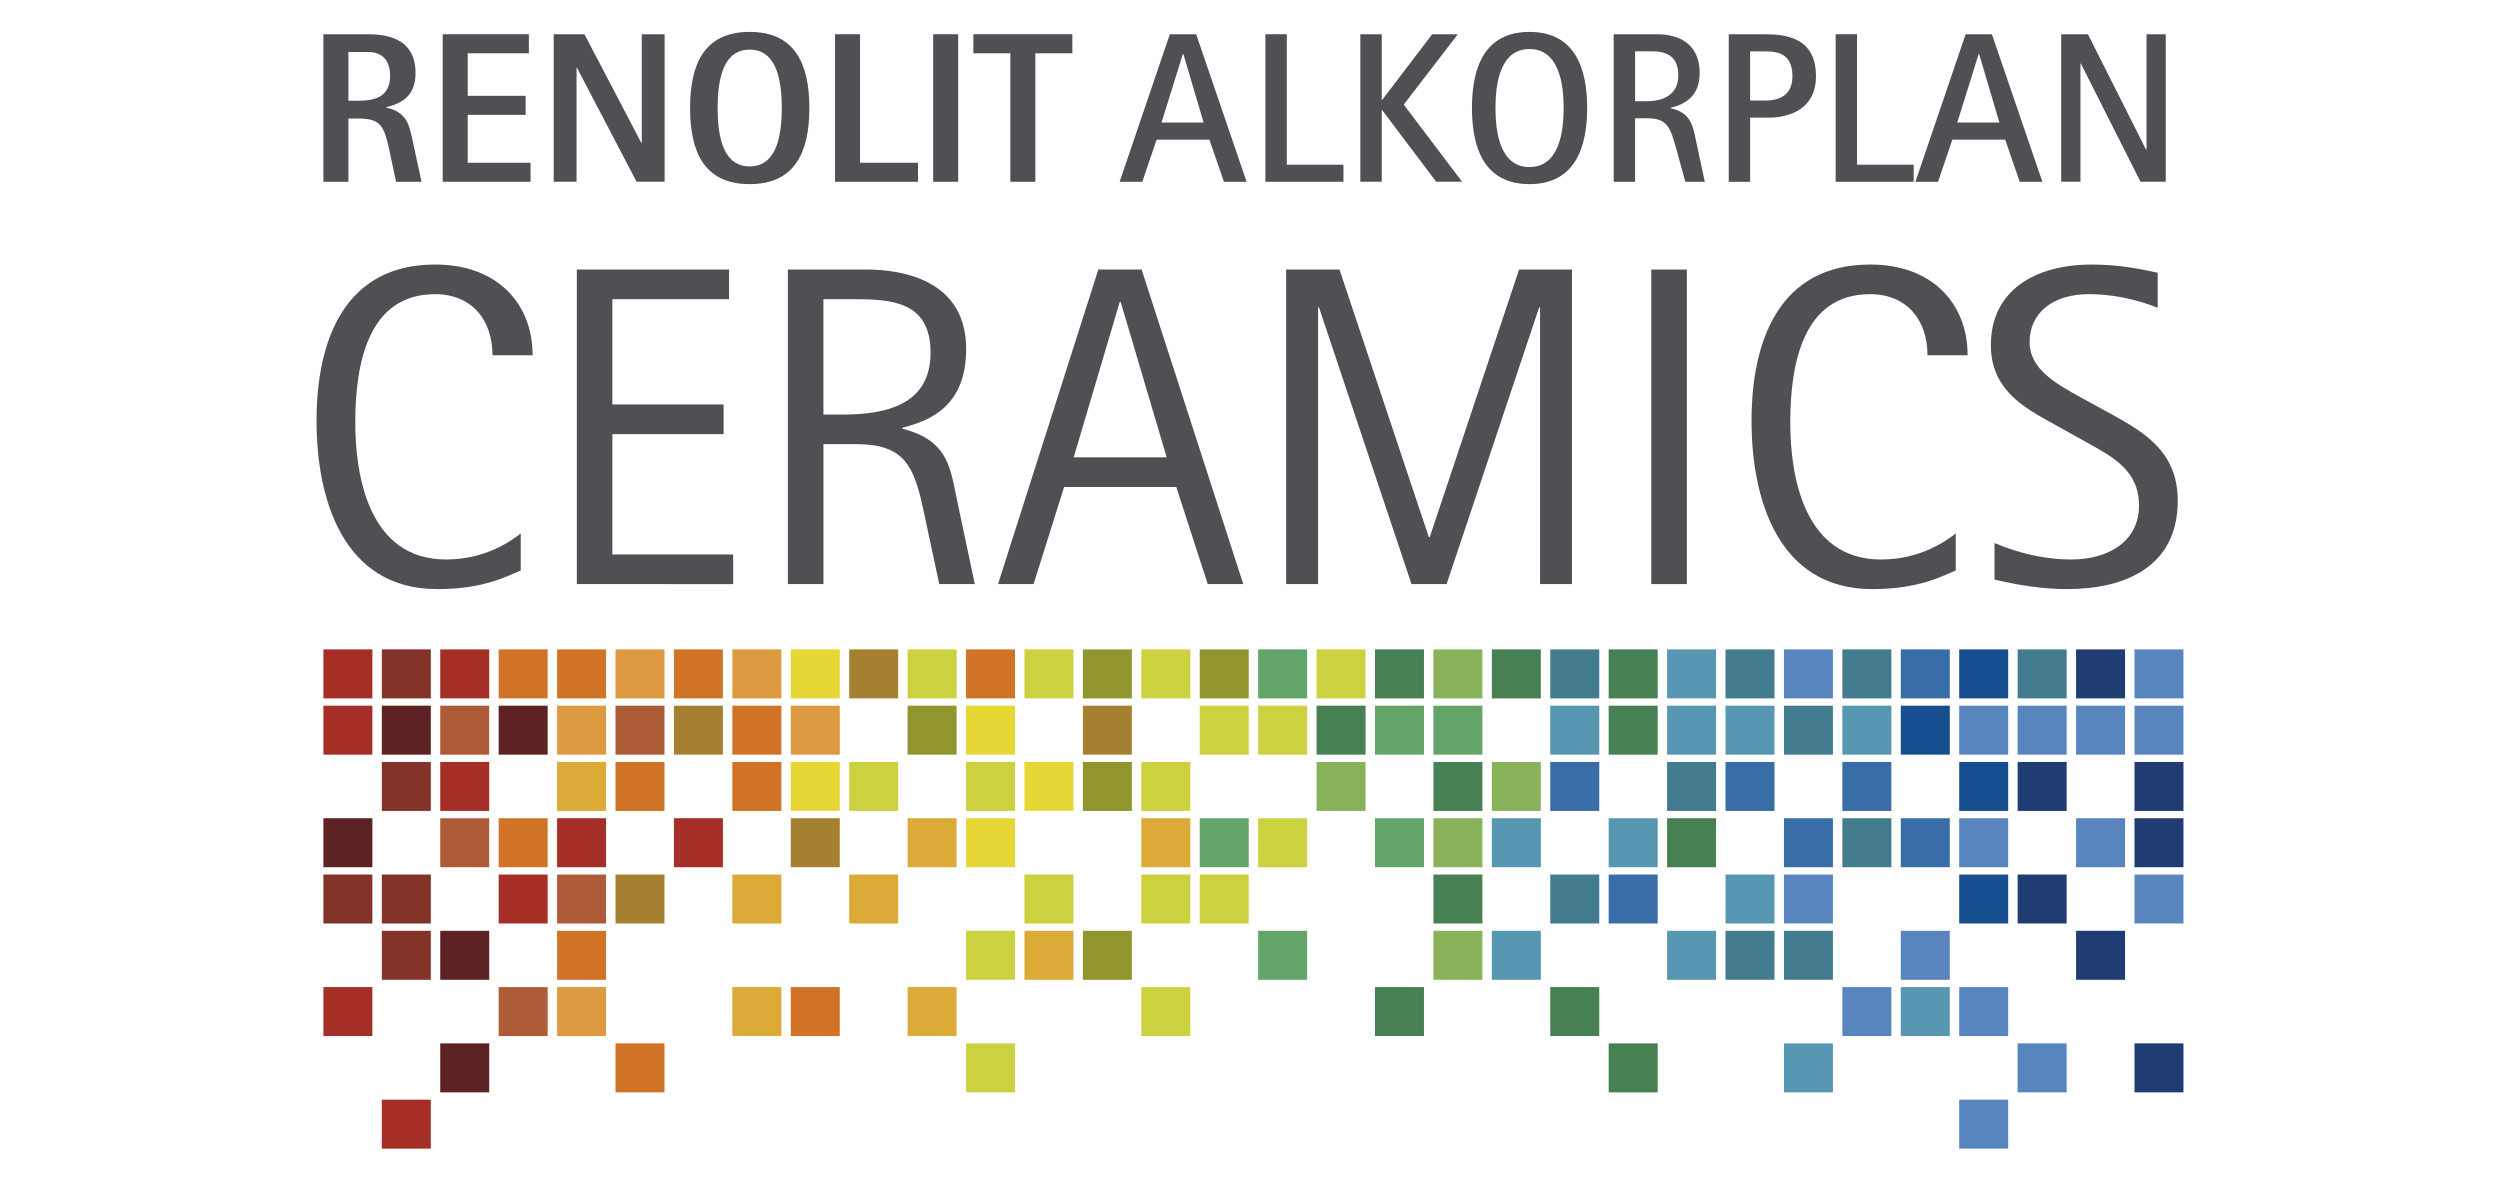 <?xml version="1.0" encoding="utf-8"?>
<!-- Generator: Adobe Illustrator 16.0.0, SVG Export Plug-In . SVG Version: 6.00 Build 0)  -->
<!DOCTYPE svg PUBLIC "-//W3C//DTD SVG 1.1//EN" "http://www.w3.org/Graphics/SVG/1.1/DTD/svg11.dtd">
<svg version="1.1" id="Livello_1" xmlns="http://www.w3.org/2000/svg" xmlns:xlink="http://www.w3.org/1999/xlink" x="0px" y="0px"
	 width="180px" height="85px" viewBox="0 0 180 85" enable-background="new 0 0 180 85" xml:space="preserve">
<g>
	<g>
		<path fill="#4E5054" d="M37.495,41.07c-0.952,0.394-2.625,1.346-6.006,1.346c-6.86,0-8.698-6.597-8.698-12.112
			c0-5.842,2.035-11.258,8.534-11.258c4.53,0,7.024,2.855,7.024,6.532H35.46c0-2.528-1.478-4.398-4.136-4.398
			c-4.792,0-5.744,4.923-5.744,9.256c0,3.774,0.952,9.847,6.531,9.847c2.855,0,4.694-1.346,5.383-1.872V41.07z"/>
		<path fill="#4E5054" d="M41.531,19.407h10.962v2.133h-8.403v7.582H52.1v2.134h-8.009v8.665h8.698v2.134H41.531V19.407z"/>
		<path fill="#4E5054" d="M56.728,19.407h5.613c1.542,0,7.221,0.197,7.221,5.711c0,4.07-2.495,5.153-4.595,5.678v0.065
			c3.118,0.821,3.414,2.495,3.906,4.989l1.312,6.204h-2.56l-1.116-5.219c-0.689-3.282-1.379-4.858-4.858-4.858h-2.363v10.077h-2.56
			V19.407z M59.287,29.845h1.412c3.085,0,6.302-0.689,6.302-4.464c0-3.84-3.086-3.84-5.81-3.84h-1.904V29.845z"/>
		<path fill="#4E5054" d="M79.079,19.407h3.118l7.319,22.647h-2.56l-2.265-6.992h-8.074l-2.199,6.992h-2.56L79.079,19.407z
			 M77.306,32.93h6.695l-3.314-11.192h-0.066L77.306,32.93z"/>
		<path fill="#4E5054" d="M92.602,19.407h3.84l6.434,19.267h0.066l6.432-19.267h3.808v22.647h-2.298V22.131h-0.064l-6.664,19.924
			h-2.527l-6.663-19.924h-0.065v19.924h-2.297V19.407z"/>
		<path fill="#4E5054" d="M118.891,19.407h2.56v22.647h-2.56V19.407z"/>
		<path fill="#4E5054" d="M140.816,41.07c-0.952,0.394-2.626,1.346-6.007,1.346c-6.86,0-8.698-6.597-8.698-12.112
			c0-5.842,2.035-11.258,8.533-11.258c4.529,0,7.024,2.855,7.024,6.532h-2.889c0-2.528-1.477-4.398-4.136-4.398
			c-4.792,0-5.743,4.923-5.743,9.256c0,3.774,0.951,9.847,6.531,9.847c2.855,0,4.693-1.346,5.384-1.872V41.07z"/>
		<path fill="#4E5054" d="M152.007,29.812c2.298,1.28,4.792,2.658,4.792,6.236c0,4.727-3.74,6.368-7.975,6.368
			c-2.43,0-4.629-0.558-5.22-0.689v-2.625c0.492,0.196,2.758,1.181,5.514,1.181c2.791,0,4.891-1.378,4.891-3.874
			c0-2.56-1.903-3.512-3.773-4.562l-2.003-1.116c-2.101-1.181-4.891-2.428-4.891-5.875c0-3.906,3.118-5.81,7.287-5.81
			c2.166,0,3.938,0.427,4.726,0.591v2.527c-0.558-0.229-2.526-0.985-4.956-0.985c-2.593,0-4.267,1.346-4.267,3.447
			c0,2.002,2.003,3.052,3.774,4.037L152.007,29.812z"/>
	</g>
	<g>
		<path fill="#4E5054" d="M23.284,2.466h3.218c2,0,3.417,0.708,3.417,2.788c0,1.676-1.015,2.199-2.108,2.461v0.033
			c1.478,0.322,1.648,1.231,1.893,2.354l0.646,2.986h-1.832l-0.491-2.292c-0.373-1.694-0.585-2.264-2.235-2.264h-0.708v4.556h-1.801
			V2.466z M25.085,7.252h0.708c1.125,0,2.294-0.229,2.294-1.799c0-1.109-0.568-1.708-1.584-1.708h-1.417V7.252z"/>
		<polygon fill="#4E5054" points="31.874,2.466 38.078,2.466 38.078,3.836 33.675,3.836 33.675,6.9 37.846,6.9 37.846,8.27 
			33.675,8.27 33.675,11.719 38.2,11.719 38.2,13.087 31.874,13.087 		"/>
		<polygon fill="#4E5054" points="39.865,2.466 42.081,2.466 46.175,10.287 46.207,10.287 46.207,2.466 47.853,2.466 47.853,13.087 
			45.836,13.087 41.542,4.884 41.512,4.884 41.512,13.087 39.865,13.087 		"/>
		<path fill="#4E5054" d="M49.685,7.776c0-3.093,0.969-5.479,4.294-5.479c3.31,0,4.295,2.385,4.295,5.479
			c0,3.094-0.985,5.481-4.295,5.481C50.654,13.258,49.685,10.871,49.685,7.776 M53.979,11.98c1.817,0,2.309-1.941,2.309-4.204
			c0-2.262-0.492-4.203-2.309-4.203c-1.831,0-2.309,1.941-2.309,4.203C51.671,10.039,52.149,11.98,53.979,11.98"/>
		<polygon fill="#4E5054" points="60.123,2.466 61.923,2.466 61.923,11.719 66.096,11.719 66.096,13.087 60.123,13.087 		"/>
		<rect x="67.188" y="2.466" fill="#4E5054" width="1.802" height="10.622"/>
		<polygon fill="#4E5054" points="72.745,3.836 70.082,3.836 70.082,2.466 77.209,2.466 77.209,3.836 74.545,3.836 74.545,13.088 
			72.745,13.088 		"/>
		<path fill="#4E5054" d="M84.228,2.466h1.895l3.633,10.622h-1.632l-1.046-3.033h-3.801l-1.032,3.033h-1.631L84.228,2.466z
			 M83.628,8.824h3.032L85.2,3.883h-0.031L83.628,8.824z"/>
		<polygon fill="#4E5054" points="91.11,2.466 92.65,2.466 92.65,11.857 96.729,11.857 96.729,13.087 91.11,13.087 		"/>
		<polygon fill="#4E5054" points="97.944,2.466 99.486,2.466 99.486,7.193 99.516,7.193 103.118,2.466 104.964,2.466 101.07,7.53 
			105.271,13.087 103.409,13.087 99.516,7.931 99.486,7.931 99.486,13.087 97.944,13.087 		"/>
		<path fill="#4E5054" d="M105.98,7.776c0-2.878,0.878-5.479,4.142-5.479c3.263,0,4.155,2.601,4.155,5.479
			c0,2.864-0.893,5.481-4.155,5.481C106.858,13.258,105.98,10.641,105.98,7.776 M110.122,12.027c2.125,0,2.462-2.511,2.462-4.25
			c0-1.738-0.337-4.247-2.462-4.247s-2.448,2.508-2.448,4.247C107.674,9.516,107.997,12.027,110.122,12.027"/>
		<path fill="#4E5054" d="M116.187,2.466h3.08c1.66,0,3.109,0.708,3.109,2.788c0,1.662-1.017,2.247-2.095,2.508v0.03
			c1.446,0.31,1.601,1.232,1.832,2.34l0.632,2.956h-1.402l-0.646-2.354c-0.431-1.525-0.615-2.218-2.093-2.218h-0.879v4.573h-1.539
			V2.466z M117.726,7.285h0.893c1.079,0,2.219-0.432,2.219-1.849c0-1.292-0.726-1.738-1.863-1.738h-1.248V7.285z"/>
		<path fill="#4E5054" d="M124.469,2.466h2.554c1.571,0,3.726,0.231,3.726,3.019c0,2.602-2.291,2.985-3.37,2.985h-1.37v4.618h-1.539
			V2.466z M126.008,7.238h1.094c1.125,0,1.954-0.462,1.954-1.753c0-1.678-1.154-1.786-1.954-1.786h-1.094V7.238z"/>
		<polygon fill="#4E5054" points="132.166,2.466 133.704,2.466 133.704,11.857 137.785,11.857 137.785,13.087 132.166,13.087 		"/>
		<path fill="#4E5054" d="M141.526,2.466h1.892l3.632,10.622h-1.63l-1.047-3.033h-3.803l-1.032,3.033h-1.629L141.526,2.466z
			 M140.924,8.824h3.033l-1.463-4.941h-0.029L140.924,8.824z"/>
		<polygon fill="#4E5054" points="148.406,2.466 150.332,2.466 154.516,10.779 154.549,10.779 154.549,2.466 155.934,2.466 
			155.934,13.087 154.117,13.087 149.822,4.576 149.793,4.576 149.793,13.087 148.406,13.087 		"/>
	</g>
	<g>
		<rect x="23.284" y="46.756" fill="#A52F26" width="3.527" height="3.528"/>
		<rect x="153.684" y="46.756" fill="#5985BF" width="3.526" height="3.528"/>
		<rect x="27.491" y="46.756" fill="#833327" width="3.527" height="3.528"/>
		<rect x="31.697" y="46.756" fill="#A52F26" width="3.527" height="3.528"/>
		<rect x="35.904" y="46.756" fill="#D17326" width="3.527" height="3.528"/>
		<rect x="40.11" y="46.756" fill="#D17326" width="3.527" height="3.528"/>
		<rect x="44.316" y="46.756" fill="#DD9A41" width="3.527" height="3.528"/>
		<rect x="48.522" y="46.756" fill="#D17326" width="3.527" height="3.528"/>
		<rect x="52.729" y="46.756" fill="#DD9A41" width="3.528" height="3.528"/>
		<rect x="56.936" y="46.756" fill="#E6D734" width="3.527" height="3.528"/>
		<rect x="61.142" y="46.756" fill="#A58030" width="3.527" height="3.528"/>
		<rect x="65.348" y="46.756" fill="#CCD23F" width="3.527" height="3.528"/>
		<rect x="69.555" y="46.756" fill="#D17326" width="3.527" height="3.528"/>
		<rect x="73.761" y="46.756" fill="#CCD23F" width="3.527" height="3.528"/>
		<rect x="77.967" y="46.756" fill="#90962D" width="3.528" height="3.528"/>
		<rect x="82.174" y="46.756" fill="#CCD23F" width="3.527" height="3.528"/>
		<rect x="86.38" y="46.756" fill="#90962D" width="3.527" height="3.528"/>
		<rect x="90.587" y="46.756" fill="#63A568" width="3.527" height="3.528"/>
		<rect x="94.793" y="46.756" fill="#CCD23F" width="3.527" height="3.528"/>
		<rect x="98.999" y="46.756" fill="#478052" width="3.527" height="3.528"/>
		<rect x="103.205" y="46.756" fill="#88B35B" width="3.528" height="3.528"/>
		<rect x="107.413" y="46.756" fill="#478052" width="3.526" height="3.528"/>
		<rect x="111.619" y="46.756" fill="#437B8F" width="3.527" height="3.528"/>
		<rect x="115.824" y="46.756" fill="#478052" width="3.529" height="3.528"/>
		<rect x="120.031" y="46.756" fill="#5797B1" width="3.527" height="3.528"/>
		<rect x="124.237" y="46.756" fill="#437B8F" width="3.527" height="3.528"/>
		<rect x="128.444" y="46.756" fill="#5985BF" width="3.526" height="3.528"/>
		<rect x="132.65" y="46.756" fill="#437B8F" width="3.528" height="3.528"/>
		<rect x="136.857" y="46.756" fill="#396DA8" width="3.527" height="3.528"/>
		<rect x="141.063" y="46.756" fill="#164E90" width="3.527" height="3.528"/>
		<rect x="145.27" y="46.756" fill="#437B8F" width="3.528" height="3.528"/>
		<rect x="149.477" y="46.756" fill="#1F3D72" width="3.527" height="3.528"/>
		<rect x="23.284" y="50.809" fill="#A52F26" width="3.527" height="3.526"/>
		<rect x="153.684" y="50.809" fill="#5985BF" width="3.526" height="3.526"/>
		<rect x="27.491" y="50.809" fill="#5D2224" width="3.527" height="3.526"/>
		<rect x="31.697" y="50.809" fill="#AE5C37" width="3.527" height="3.526"/>
		<rect x="35.904" y="50.809" fill="#5D2224" width="3.527" height="3.526"/>
		<rect x="40.11" y="50.809" fill="#DD9A41" width="3.527" height="3.526"/>
		<rect x="44.316" y="50.809" fill="#AE5C37" width="3.527" height="3.526"/>
		<rect x="48.522" y="50.809" fill="#A58030" width="3.527" height="3.526"/>
		<rect x="52.729" y="50.809" fill="#D17326" width="3.528" height="3.526"/>
		<rect x="56.936" y="50.809" fill="#DD9A41" width="3.527" height="3.526"/>
		<rect x="65.348" y="50.809" fill="#90962D" width="3.527" height="3.526"/>
		<rect x="69.555" y="50.809" fill="#E6D734" width="3.527" height="3.526"/>
		<rect x="77.967" y="50.809" fill="#A58030" width="3.528" height="3.526"/>
		<rect x="86.38" y="50.809" fill="#CCD23F" width="3.527" height="3.526"/>
		<rect x="90.587" y="50.809" fill="#CCD23F" width="3.527" height="3.526"/>
		<rect x="94.793" y="50.809" fill="#478052" width="3.527" height="3.526"/>
		<rect x="98.999" y="50.809" fill="#63A568" width="3.527" height="3.526"/>
		<rect x="103.205" y="50.809" fill="#63A568" width="3.528" height="3.526"/>
		<rect x="111.619" y="50.809" fill="#5797B1" width="3.527" height="3.526"/>
		<rect x="115.824" y="50.809" fill="#478052" width="3.529" height="3.526"/>
		<rect x="120.031" y="50.809" fill="#5797B1" width="3.527" height="3.526"/>
		<rect x="124.237" y="50.809" fill="#5797B1" width="3.527" height="3.526"/>
		<rect x="128.444" y="50.809" fill="#437B8F" width="3.526" height="3.526"/>
		<rect x="132.65" y="50.809" fill="#5797B1" width="3.528" height="3.526"/>
		<rect x="136.857" y="50.809" fill="#164E90" width="3.527" height="3.526"/>
		<rect x="141.063" y="50.809" fill="#5985BF" width="3.527" height="3.526"/>
		<rect x="145.27" y="50.809" fill="#5985BF" width="3.528" height="3.526"/>
		<rect x="149.477" y="50.809" fill="#5985BF" width="3.527" height="3.526"/>
		<rect x="153.684" y="54.86" fill="#1F3D72" width="3.526" height="3.527"/>
		<rect x="27.491" y="54.86" fill="#833327" width="3.527" height="3.527"/>
		<rect x="31.697" y="54.86" fill="#A52F26" width="3.527" height="3.527"/>
		<rect x="40.11" y="54.86" fill="#DCAB37" width="3.527" height="3.527"/>
		<rect x="44.316" y="54.86" fill="#D17326" width="3.527" height="3.527"/>
		<rect x="52.729" y="54.86" fill="#D17326" width="3.528" height="3.527"/>
		<rect x="56.936" y="54.86" fill="#E6D734" width="3.527" height="3.527"/>
		<rect x="61.142" y="54.86" fill="#CCD23F" width="3.527" height="3.527"/>
		<rect x="69.555" y="54.86" fill="#CCD23F" width="3.527" height="3.527"/>
		<rect x="73.761" y="54.86" fill="#E6D734" width="3.527" height="3.527"/>
		<rect x="77.967" y="54.86" fill="#90962D" width="3.528" height="3.527"/>
		<rect x="82.174" y="54.86" fill="#CCD23F" width="3.527" height="3.527"/>
		<rect x="94.793" y="54.86" fill="#88B35B" width="3.527" height="3.527"/>
		<rect x="103.205" y="54.86" fill="#478052" width="3.528" height="3.527"/>
		<rect x="107.413" y="54.86" fill="#88B35B" width="3.526" height="3.527"/>
		<rect x="111.619" y="54.86" fill="#396DA8" width="3.527" height="3.527"/>
		<rect x="120.031" y="54.86" fill="#437B8F" width="3.527" height="3.527"/>
		<rect x="124.237" y="54.86" fill="#396DA8" width="3.527" height="3.527"/>
		<rect x="132.65" y="54.86" fill="#396DA8" width="3.528" height="3.527"/>
		<rect x="141.063" y="54.86" fill="#164E90" width="3.527" height="3.527"/>
		<rect x="145.27" y="54.86" fill="#1F3D72" width="3.528" height="3.527"/>
		<rect x="23.284" y="58.913" fill="#5D2224" width="3.527" height="3.527"/>
		<rect x="153.684" y="58.913" fill="#1F3D72" width="3.526" height="3.527"/>
		<rect x="31.697" y="58.913" fill="#AE5C37" width="3.527" height="3.527"/>
		<rect x="35.904" y="58.913" fill="#D17326" width="3.527" height="3.527"/>
		<rect x="40.11" y="58.913" fill="#A52F26" width="3.527" height="3.527"/>
		<rect x="48.522" y="58.913" fill="#A52F26" width="3.527" height="3.527"/>
		<rect x="56.936" y="58.913" fill="#A58030" width="3.527" height="3.527"/>
		<rect x="65.348" y="58.913" fill="#DCAB37" width="3.527" height="3.527"/>
		<rect x="69.555" y="58.913" fill="#E6D734" width="3.527" height="3.527"/>
		<rect x="82.174" y="58.913" fill="#DCAB37" width="3.527" height="3.527"/>
		<rect x="86.38" y="58.913" fill="#63A568" width="3.527" height="3.527"/>
		<rect x="90.587" y="58.913" fill="#CCD23F" width="3.527" height="3.527"/>
		<rect x="98.999" y="58.913" fill="#63A568" width="3.527" height="3.527"/>
		<rect x="103.205" y="58.913" fill="#88B35B" width="3.528" height="3.527"/>
		<rect x="107.413" y="58.913" fill="#5797B1" width="3.526" height="3.527"/>
		<rect x="115.824" y="58.913" fill="#5797B1" width="3.529" height="3.527"/>
		<rect x="120.031" y="58.913" fill="#478052" width="3.527" height="3.527"/>
		<rect x="128.444" y="58.913" fill="#396DA8" width="3.526" height="3.527"/>
		<rect x="132.65" y="58.913" fill="#437B8F" width="3.528" height="3.527"/>
		<rect x="136.857" y="58.913" fill="#396DA8" width="3.527" height="3.527"/>
		<rect x="141.063" y="58.913" fill="#5985BF" width="3.527" height="3.527"/>
		<rect x="149.477" y="58.913" fill="#5985BF" width="3.527" height="3.527"/>
		<rect x="23.284" y="62.966" fill="#833327" width="3.527" height="3.526"/>
		<rect x="153.684" y="62.966" fill="#5985BF" width="3.526" height="3.526"/>
		<rect x="27.491" y="62.966" fill="#833327" width="3.527" height="3.526"/>
		<rect x="35.904" y="62.966" fill="#A52F26" width="3.527" height="3.526"/>
		<rect x="40.11" y="62.966" fill="#AE5C37" width="3.527" height="3.526"/>
		<rect x="44.316" y="62.966" fill="#A58030" width="3.527" height="3.526"/>
		<rect x="52.729" y="62.966" fill="#DCAB37" width="3.528" height="3.526"/>
		<rect x="61.142" y="62.966" fill="#DCAB37" width="3.527" height="3.526"/>
		<rect x="73.761" y="62.966" fill="#CCD23F" width="3.527" height="3.526"/>
		<rect x="82.174" y="62.966" fill="#CCD23F" width="3.527" height="3.526"/>
		<rect x="86.38" y="62.966" fill="#CCD23F" width="3.527" height="3.526"/>
		<rect x="103.205" y="62.966" fill="#478052" width="3.528" height="3.526"/>
		<rect x="111.619" y="62.966" fill="#437B8F" width="3.527" height="3.526"/>
		<rect x="115.824" y="62.966" fill="#396DA8" width="3.529" height="3.526"/>
		<rect x="124.237" y="62.966" fill="#5797B1" width="3.527" height="3.526"/>
		<rect x="128.444" y="62.966" fill="#5985BF" width="3.526" height="3.526"/>
		<rect x="141.063" y="62.966" fill="#164E90" width="3.527" height="3.526"/>
		<rect x="145.27" y="62.966" fill="#1F3D72" width="3.528" height="3.526"/>
		<rect x="27.491" y="67.018" fill="#833327" width="3.527" height="3.527"/>
		<rect x="31.697" y="67.018" fill="#5D2224" width="3.527" height="3.527"/>
		<rect x="40.11" y="67.018" fill="#D17326" width="3.527" height="3.527"/>
		<rect x="69.555" y="67.018" fill="#CCD23F" width="3.527" height="3.527"/>
		<rect x="73.761" y="67.018" fill="#DCAB37" width="3.527" height="3.527"/>
		<rect x="77.967" y="67.018" fill="#90962D" width="3.528" height="3.527"/>
		<rect x="90.587" y="67.018" fill="#63A568" width="3.527" height="3.527"/>
		<rect x="103.205" y="67.018" fill="#88B35B" width="3.528" height="3.527"/>
		<rect x="107.413" y="67.018" fill="#5797B1" width="3.526" height="3.527"/>
		<rect x="120.031" y="67.018" fill="#5797B1" width="3.527" height="3.527"/>
		<rect x="124.237" y="67.018" fill="#437B8F" width="3.527" height="3.527"/>
		<rect x="128.444" y="67.018" fill="#437B8F" width="3.526" height="3.527"/>
		<rect x="136.857" y="67.018" fill="#5985BF" width="3.527" height="3.527"/>
		<rect x="149.477" y="67.018" fill="#1F3D72" width="3.527" height="3.527"/>
		<rect x="23.284" y="71.07" fill="#A52F26" width="3.527" height="3.527"/>
		<rect x="35.904" y="71.07" fill="#AE5C37" width="3.527" height="3.527"/>
		<rect x="40.11" y="71.07" fill="#DD9A41" width="3.527" height="3.527"/>
		<rect x="52.729" y="71.07" fill="#DCAB37" width="3.528" height="3.527"/>
		<rect x="56.936" y="71.07" fill="#D17326" width="3.527" height="3.527"/>
		<rect x="65.348" y="71.07" fill="#DCAB37" width="3.527" height="3.527"/>
		<rect x="82.174" y="71.07" fill="#CCD23F" width="3.527" height="3.527"/>
		<rect x="98.999" y="71.07" fill="#478052" width="3.527" height="3.527"/>
		<rect x="111.619" y="71.07" fill="#478052" width="3.527" height="3.527"/>
		<rect x="132.65" y="71.07" fill="#5985BF" width="3.528" height="3.527"/>
		<rect x="136.857" y="71.07" fill="#5797B1" width="3.527" height="3.527"/>
		<rect x="141.063" y="71.07" fill="#5985BF" width="3.527" height="3.527"/>
		<rect x="153.684" y="75.123" fill="#1F3D72" width="3.526" height="3.527"/>
		<rect x="31.697" y="75.123" fill="#5D2224" width="3.527" height="3.527"/>
		<rect x="44.316" y="75.123" fill="#D17326" width="3.527" height="3.527"/>
		<rect x="69.555" y="75.123" fill="#CCD23F" width="3.527" height="3.527"/>
		<rect x="115.824" y="75.123" fill="#478052" width="3.529" height="3.527"/>
		<rect x="128.444" y="75.123" fill="#5797B1" width="3.526" height="3.527"/>
		<rect x="145.27" y="75.123" fill="#5985BF" width="3.528" height="3.527"/>
		<rect x="27.491" y="79.176" fill="#A52F26" width="3.527" height="3.526"/>
		<rect x="141.063" y="79.176" fill="#5985BF" width="3.527" height="3.526"/>
	</g>
</g>
</svg>
